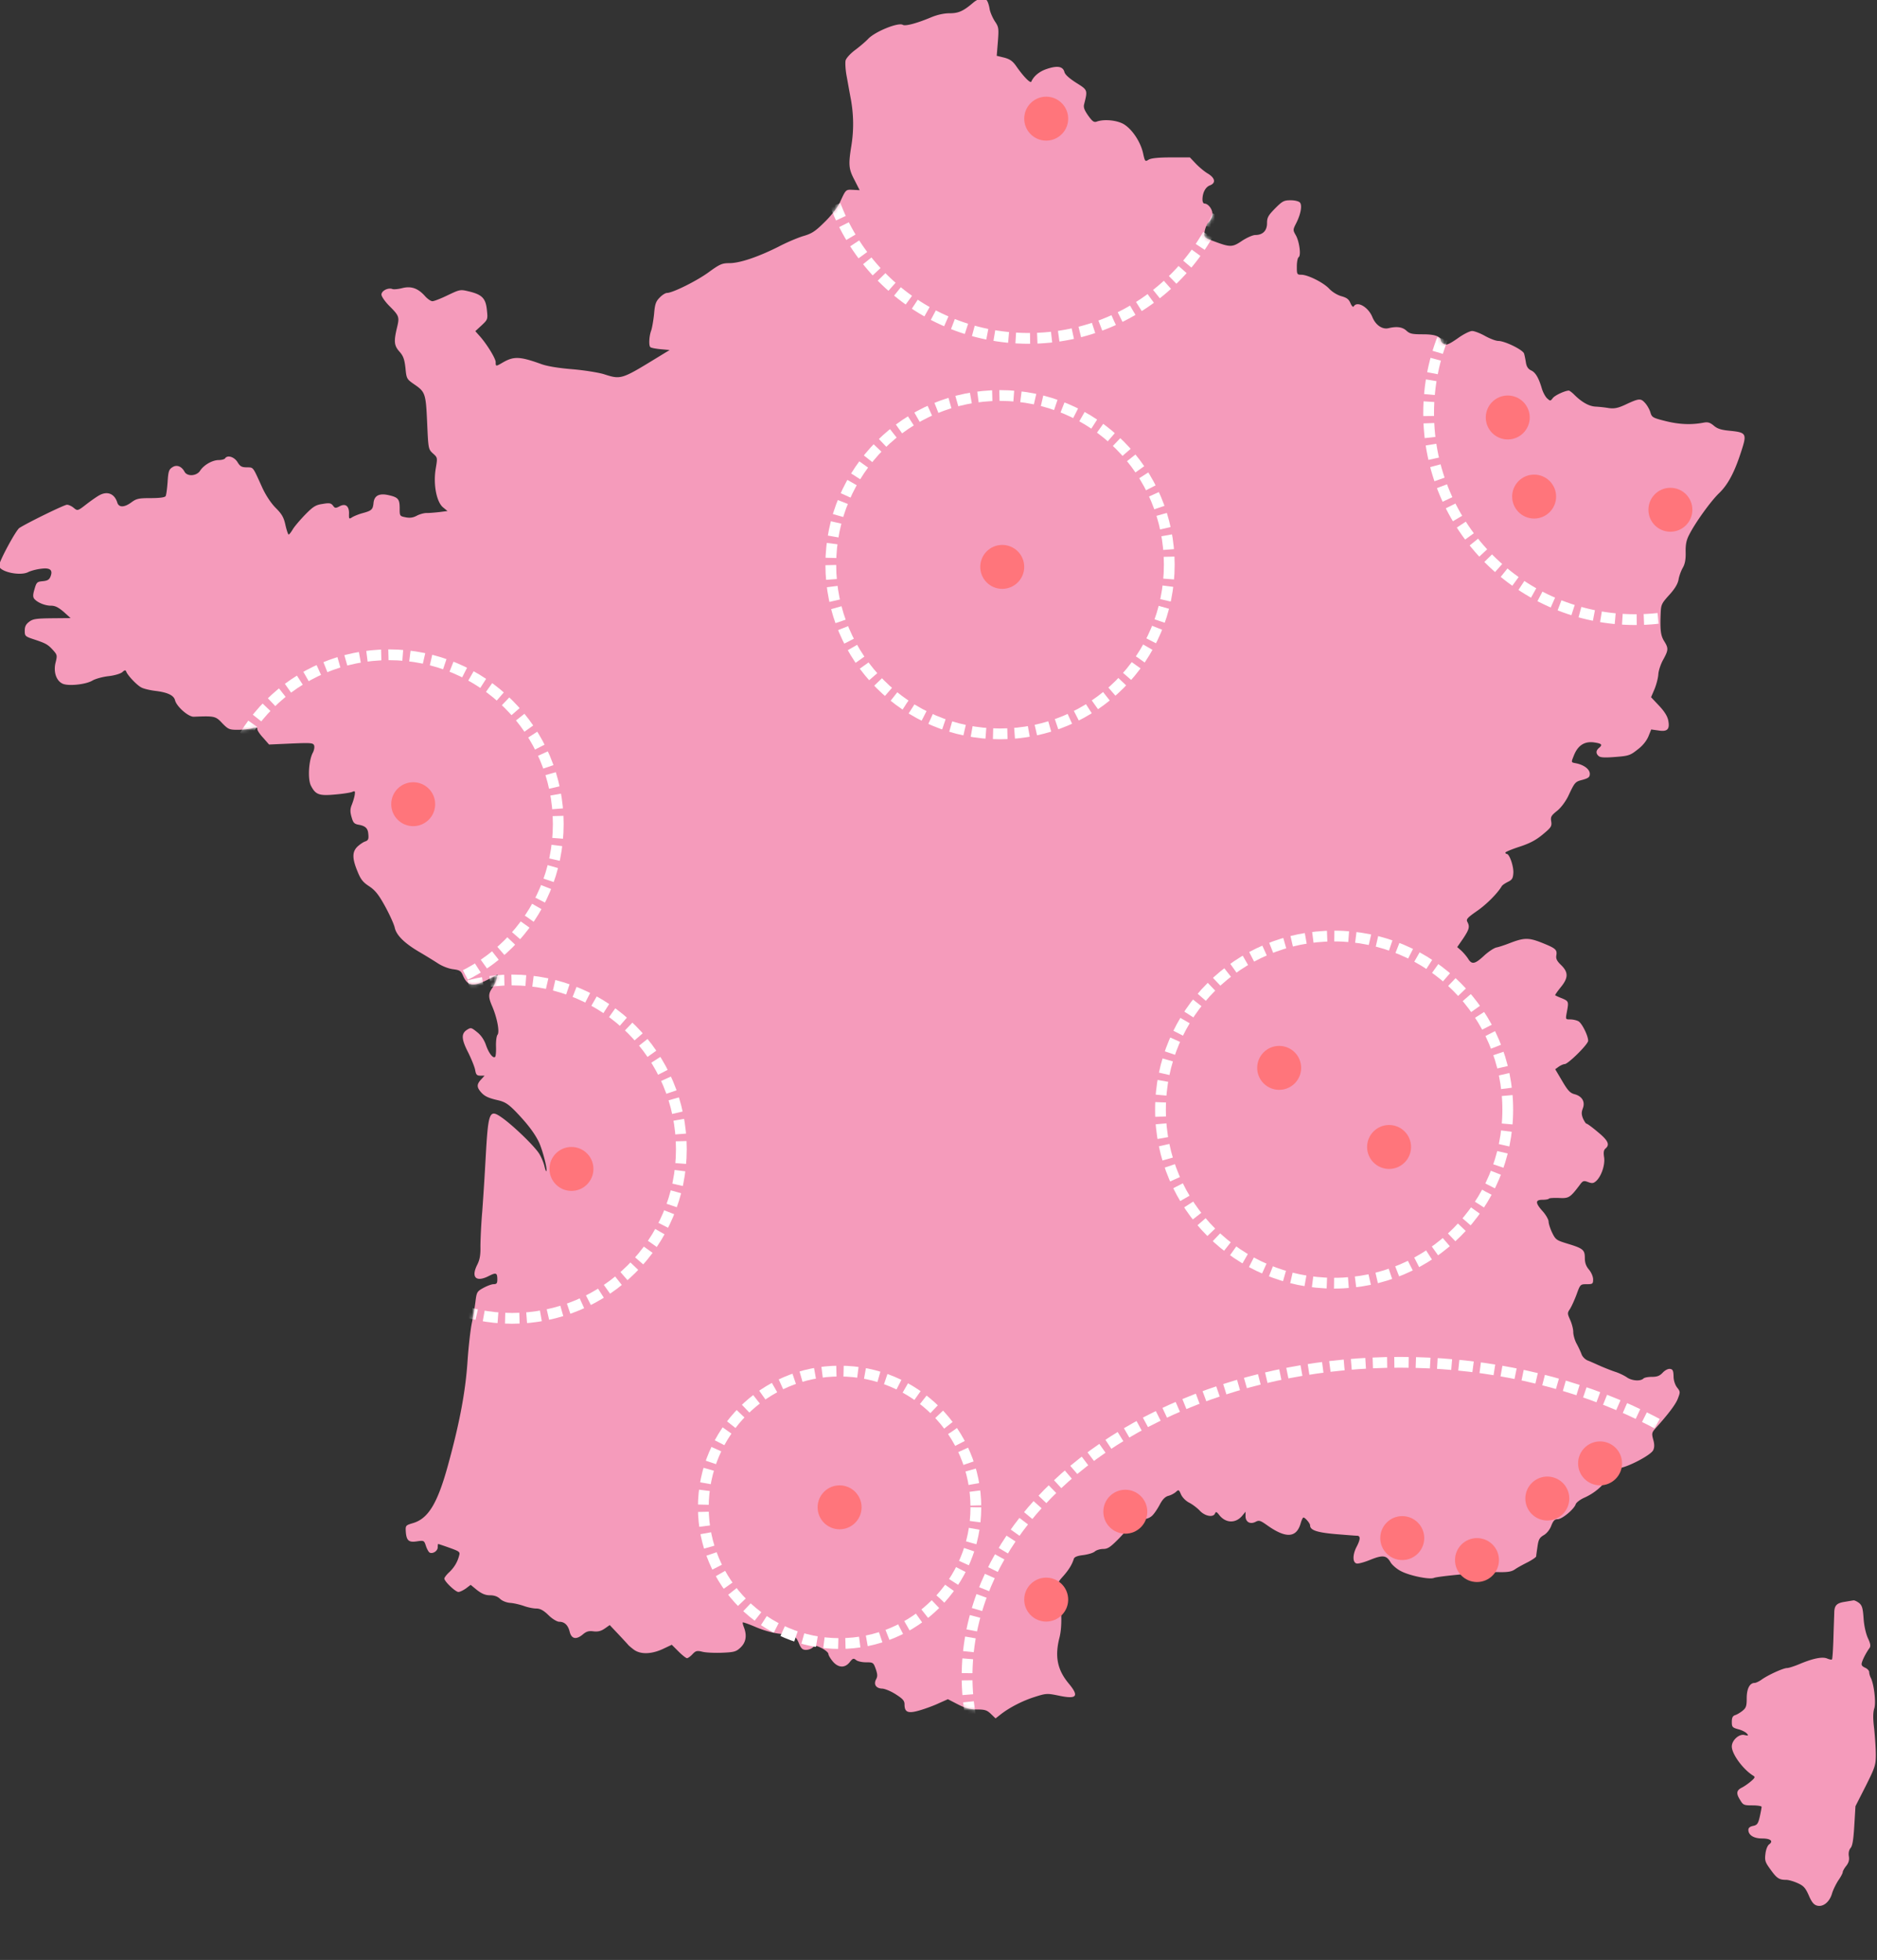 <svg width="523" height="546" fill="none" xmlns="http://www.w3.org/2000/svg"><rect width="100%" height="100%" fill="#333333" stroke="none"/><g clip-path="url(#clip0)"><path d="M271.173.747c-2.767 2.351-4.058 2.95-6.595 2.95-1.568 0-3.459.415-5.304 1.199-3.874 1.613-7.011 2.443-7.703 2.028-1.245-.783-7.794 1.89-9.685 3.919-.646.691-2.26 2.074-3.552 3.042-1.383 1.014-2.536 2.305-2.721 2.95-.138.646-.046 2.536.277 4.288.323 1.705.83 4.656 1.199 6.546.784 4.425.83 8.574.138 12.908-.876 5.347-.738 6.546.877 9.588l1.429 2.813-1.891-.093c-2.029-.092-1.937-.138-3.643 3.55-.6 1.337-2.352 3.596-4.197 5.394-2.583 2.581-3.598 3.226-5.766 3.872-1.476.415-4.704 1.752-7.149 3.043-5.719 2.858-10.746 4.563-13.652 4.563-2.029 0-2.675.277-5.719 2.49-3.321 2.443-10.101 5.808-11.669 5.808-.415 0-1.337.553-2.029 1.291-1.061 1.06-1.338 1.798-1.568 4.564-.185 1.798-.554 3.872-.784 4.564-.6 1.52-.738 4.195-.277 4.656.184.23 1.476.46 2.859.599l2.537.23-3.782 2.305c-9.64 5.901-9.824 5.947-14.528 4.426-1.523-.461-5.489-1.106-8.81-1.383-3.92-.323-7.057-.83-8.763-1.475-5.904-2.12-7.564-2.167-10.654-.369-1.891 1.106-1.937 1.106-1.937-.138 0-1.014-2.537-5.163-4.567-7.376l-1.106-1.245 1.752-1.613c1.707-1.614 1.753-1.66 1.476-4.288-.323-3.227-1.337-4.287-4.981-5.163-2.445-.599-2.537-.553-5.95 1.06-1.891.923-3.782 1.66-4.243 1.66-.461 0-1.384-.645-2.076-1.429-1.937-2.167-3.828-2.858-6.365-2.213-1.106.277-2.398.415-2.767.23-1.153-.414-2.998.508-2.998 1.568 0 .507.923 1.844 2.03 2.997 2.905 2.904 3.044 3.18 2.306 6.177-.923 3.872-.831 5.025.691 6.73 1.061 1.199 1.384 2.121 1.661 4.564.277 2.951.369 3.089 2.352 4.472 3.183 2.167 3.321 2.535 3.69 10.787.323 7.238.323 7.33 1.614 8.529 1.292 1.152 1.292 1.152.784 4.195-.738 4.333.185 9.219 1.984 10.787l1.291 1.06-2.168.277c-1.199.138-2.767.276-3.551.276-.738-.046-2.03.323-2.814.738-1.014.553-1.937.691-3.09.461-1.706-.323-1.706-.369-1.706-2.536 0-2.535-.415-3.042-3.091-3.641-2.629-.6-4.012.138-4.197 2.212-.184 1.798-.507 2.121-3.09 2.812-1.015.277-2.26.784-2.813 1.107-.923.599-.969.553-.923-1.014.046-2.121-1.014-2.905-2.675-1.983-1.06.554-1.291.507-1.799-.23-.553-.692-1.014-.784-2.86-.461-1.936.276-2.628.691-4.888 2.996-1.43 1.476-2.998 3.319-3.46 4.103-.46.784-.968 1.429-1.152 1.429-.139 0-.554-1.198-.877-2.627-.461-2.121-.968-3.043-2.721-4.795-1.291-1.291-2.721-3.457-3.69-5.532-2.767-6.085-2.444-5.716-4.335-5.762-1.476 0-1.891-.277-2.63-1.475-.922-1.475-2.813-2.029-3.458-1.014-.139.23-.969.461-1.753.461-1.753 0-4.151 1.336-5.212 2.996-.968 1.475-3.597 1.66-4.335.23-.83-1.521-2.214-2.028-3.413-1.198-.923.599-1.107 1.152-1.292 4.103-.138 1.844-.369 3.642-.553 3.918-.23.369-1.753.553-4.151.553-3.321 0-3.967.139-5.35 1.153-1.984 1.475-3.506 1.521-3.967.092-.738-2.443-2.721-3.273-4.935-2.074-.554.276-2.168 1.383-3.551 2.443-2.537 1.982-2.583 1.982-3.644 1.106-.6-.507-1.43-.876-1.891-.876-.738 0-10.747 4.887-13.237 6.454-.969.6-5.673 9.312-5.673 10.511 0 1.66 5.765 2.996 8.117 1.798.738-.369 2.306-.784 3.506-.922 2.582-.369 3.412.323 2.72 2.12-.368.922-.83 1.199-2.167 1.337-1.568.139-1.753.277-2.306 2.213-.461 1.521-.461 2.167-.092 2.674.876 1.06 2.998 1.936 4.658 1.936 1.2 0 2.075.461 3.551 1.706l1.938 1.751-5.166.047c-4.382.046-5.35.184-6.365.968-.923.691-1.245 1.336-1.245 2.489 0 1.521.092 1.613 2.767 2.489 3.182 1.061 3.736 1.383 5.258 3.089 1.015 1.152 1.06 1.383.553 3.365-.6 2.444.139 4.887 1.845 5.763 1.476.829 6.504.322 8.395-.784.83-.507 2.86-1.06 4.473-1.245 1.707-.184 3.367-.691 3.875-1.106.692-.645.922-.645 1.107-.184.369 1.06 2.951 3.78 4.197 4.425.645.369 2.444.784 3.966.968 3.413.415 5.12 1.245 5.443 2.628.46 1.752 3.736 4.656 5.258 4.564 5.719-.231 6.042-.185 7.886 1.798 1.66 1.705 1.984 1.843 4.29 1.843 1.384 0 3.182-.184 4.013-.414 1.153-.369 1.475-.323 1.475.23 0 .369.738 1.475 1.66 2.443l1.615 1.844 6.134-.276c5.489-.231 6.135-.185 6.411.507.185.461 0 1.429-.415 2.167-1.107 2.212-1.383 7.283-.46 9.081 1.29 2.489 2.26 2.858 6.733 2.443 2.168-.184 4.29-.507 4.797-.737.738-.323.83-.231.645.968-.138.737-.507 1.936-.83 2.72-.415 1.06-.461 1.844-.046 3.273.461 1.659.738 1.982 2.076 2.213 1.752.322 2.444.968 2.582 2.351.185 1.613.046 1.982-.876 2.305-.461.138-1.43.783-2.076 1.383-1.522 1.429-1.568 3.273-.046 6.914.877 2.213 1.522 3.043 3.229 4.149 1.66 1.107 2.629 2.259 4.428 5.532 1.245 2.259 2.49 4.979 2.721 5.993.461 2.167 2.767 4.426 7.057 6.915 1.568.922 3.828 2.305 5.027 3.089 1.291.83 3.044 1.475 4.243 1.613 1.753.231 2.122.461 2.629 1.614 1.292 3.088 2.814 3.365 6.965 1.291l2.767-1.43-.277 1.245c-.184.692-.738 1.844-1.245 2.536-1.107 1.567-1.107 2.535 0 5.071 1.384 3.226 2.122 7.191 1.476 7.929-.277.368-.461 1.797-.415 3.227.046 1.429-.046 2.719-.231 2.904-.553.599-1.799-1.014-2.583-3.319-.507-1.429-1.337-2.674-2.444-3.55-1.661-1.337-1.753-1.337-2.906-.599-1.568 1.06-1.476 2.627.461 6.361.831 1.706 1.707 3.827 1.891 4.749.231 1.337.462 1.613 1.476 1.613h1.153l-.968 1.06c-1.199 1.291-1.246 2.075-.185 3.366 1.061 1.29 2.122 1.798 4.982 2.443 1.891.461 2.813 1.06 4.888 3.181 3.137 3.273 5.028 5.716 6.319 8.252 1.015 1.982 2.583 7.929 2.168 8.297-.092.093-.323-.507-.507-1.336-.185-.83-.784-2.351-1.384-3.366-1.153-2.028-7.241-7.929-10.516-10.234-3.505-2.443-3.782-1.705-4.52 11.617a850.317 850.317 0 01-.922 14.522c-.323 3.688-.508 8.113-.508 9.819.046 2.351-.184 3.642-.876 5.025-1.799 3.549-.369 4.978 3.182 3.18 2.076-1.06 2.399-.922 2.399.969 0 1.014-.185 1.29-1.015 1.29-.6 0-1.891.507-2.906 1.061-1.752.968-1.845 1.198-2.167 3.78-.185 1.521-.646 4.195-1.015 5.993-.369 1.751-.923 6.546-1.199 10.603-.554 8.39-2.168 17.102-5.443 28.996-2.905 10.603-5.488 14.89-9.778 16.135-2.029.599-2.075.691-1.983 2.351.185 2.535.83 3.089 3.136 2.72 1.938-.277 1.984-.231 2.491 1.337.323.922.784 1.751 1.107 1.844.922.322 2.168-.554 2.168-1.522 0-.507.046-.922.138-.922.046 0 1.476.461 3.136 1.061 2.814 1.014 2.998 1.152 2.676 2.212-.462 1.798-1.384 3.32-2.814 4.656-.692.646-1.291 1.43-1.291 1.706 0 .784 3.09 3.734 3.92 3.734.415 0 1.338-.461 2.076-.968l1.337-1.014 1.799 1.475c1.337 1.014 2.306 1.429 3.597 1.429 1.153 0 2.076.323 2.768.968.599.6 1.798 1.061 2.813 1.153.969.046 2.675.461 3.782.83 1.107.414 2.675.737 3.506.737 1.06 0 1.983.461 3.413 1.844 1.06 1.06 2.398 1.844 2.998 1.844 1.475 0 2.444.922 2.905 2.766.508 2.028 1.799 2.305 3.644.784 1.015-.876 1.706-1.061 3.044-.876 1.245.138 2.075-.092 3.09-.784l1.384-.968 2.444 2.582c1.338 1.429 2.537 2.719 2.675 2.904.139.184.831.784 1.569 1.337 1.844 1.383 4.842 1.337 8.071-.139l2.537-1.198 1.891 1.89c1.014 1.014 2.075 1.844 2.352 1.844.277 0 .968-.507 1.522-1.106.922-.969 1.245-1.061 2.906-.646 1.06.231 3.551.323 5.534.231 3.229-.139 3.782-.323 4.982-1.476 1.475-1.429 1.798-3.273.922-5.578-.277-.691-.415-1.29-.323-1.383.092-.092 1.799.508 3.828 1.383 2.214.922 4.797 1.614 6.642 1.798 3.966.369 4.243.507 5.166 2.628.599 1.475 1.014 1.844 1.983 1.844.692 0 1.522-.323 1.891-.692.646-.599.922-.553 2.537.231.968.507 1.798 1.245 1.798 1.567 0 .369.554 1.291 1.2 2.075 1.522 1.844 3.413 1.936 4.75.23.83-1.06 1.061-1.152 1.753-.599.415.369 1.66.645 2.767.645 1.983 0 2.076.046 2.721 1.844.508 1.476.554 2.075.093 2.905-.738 1.429 0 2.535 1.752 2.581.738.046 2.445.738 3.782 1.614 1.937 1.244 2.399 1.751 2.399 2.812 0 2.213 1.014 2.581 4.289 1.613 1.568-.461 3.967-1.337 5.304-1.982l2.491-1.106 2.767 1.429c2.168 1.106 3.413 1.429 5.35 1.429 2.168 0 2.768.184 3.874 1.244l1.292 1.245 1.291-1.014c2.491-1.982 6.181-3.872 9.502-4.933 3.32-1.06 3.551-1.06 6.733-.415 5.166 1.107 5.858.231 2.814-3.411-3.136-3.78-3.874-7.514-2.537-12.723.738-2.905.692-7.469-.184-12.724-.415-2.489-.415-2.581 1.245-4.425 1.614-1.844 2.444-3.227 2.952-4.841.184-.507 1.014-.83 2.629-1.014 1.337-.184 2.767-.599 3.228-1.014.415-.369 1.476-.692 2.306-.692 1.292 0 2.03-.507 4.474-2.996 2.214-2.305 2.906-3.319 2.906-4.333 0-1.476 1.522-2.398 2.444-1.476.831.83 2.86.554 3.921-.553.553-.553 1.476-1.936 2.075-3.088.738-1.383 1.476-2.121 2.353-2.352.738-.184 1.66-.691 2.121-1.106.738-.691.83-.599 1.384.692.369.829 1.291 1.797 2.26 2.305.922.461 2.26 1.475 2.998 2.258 1.476 1.568 3.782 1.937 4.243.738.231-.553.461-.461 1.199.507 1.845 2.305 4.659 2.305 6.457.046l.831-1.014v1.245c0 1.613 1.291 2.351 2.813 1.567.969-.507 1.338-.369 3.229.968 5.119 3.642 8.071 3.55 9.27-.369.277-1.014.646-1.798.83-1.798.462 0 1.845 1.614 1.845 2.167 0 1.337 1.799 1.982 6.965 2.443 2.859.231 5.627.461 6.088.461 1.061 0 1.015 1.015-.185 3.273-1.06 2.167-1.014 4.242.139 4.472.461.092 2.167-.369 3.828-1.06 3.459-1.383 4.474-1.245 5.627.783.461.738 1.799 1.891 2.952 2.444 2.398 1.244 7.84 2.351 9.086 1.844 1.199-.507 14.62-1.706 18.218-1.614 2.352.046 3.459-.138 4.382-.783.645-.461 2.26-1.337 3.551-1.983 1.245-.645 2.306-1.383 2.352-1.613 0-.277.185-1.521.369-2.766.277-1.936.554-2.443 1.707-3.135.83-.461 1.706-1.521 2.121-2.628.554-1.429.969-1.844 1.799-1.844 1.246 0 4.612-2.812 5.028-4.195.184-.461 1.199-1.244 2.306-1.751 3.044-1.337 5.627-3.596 6.826-5.993.968-1.89 1.245-2.121 2.813-2.259 2.399-.185 8.994-3.642 9.64-5.025.369-.784.369-1.66 0-2.95-.461-1.706-.369-1.983.599-3.089 3.644-4.057 5.673-6.731 6.273-8.344.692-1.798.692-1.936-.231-3.089-.553-.737-.968-1.936-.968-3.134-.046-1.522-.231-1.937-.969-2.029-.553-.092-1.43.369-2.075 1.061-.83.875-1.522 1.152-2.998 1.152-1.015 0-2.076.184-2.352.461-.831.83-3.229.645-4.613-.323-.738-.507-2.167-1.198-3.182-1.521-1.015-.323-2.86-1.06-4.151-1.613-1.245-.554-2.86-1.291-3.598-1.568-.691-.276-1.476-1.06-1.706-1.752-.277-.737-.877-2.028-1.384-2.95-.507-.922-.922-2.397-.922-3.227 0-.876-.415-2.397-.877-3.411-.784-1.752-.784-1.89-.046-2.997.415-.645 1.246-2.443 1.845-4.056 1.015-2.813 1.061-2.859 2.814-2.859 1.66 0 1.798-.092 1.798-1.337 0-.783-.507-1.936-1.153-2.719-.83-.968-1.153-1.937-1.153-3.227 0-2.259-.461-2.674-4.704-3.965-3.183-.968-3.413-1.106-4.382-3.042-.553-1.153-1.015-2.582-1.015-3.181-.046-.6-.784-1.89-1.66-2.858-2.075-2.305-2.075-3.181-.092-3.181.876 0 1.706-.139 1.845-.323.184-.184 1.476-.231 2.859-.184 2.675.138 3.044-.093 5.673-3.55.923-1.291 1.153-1.337 2.399-.876 1.107.415 1.476.369 2.26-.323 1.429-1.337 2.536-4.563 2.167-6.684-.184-1.291-.092-1.936.416-2.351 1.245-1.06.738-2.213-2.122-4.564-1.522-1.291-2.952-2.351-3.183-2.351-.184 0-.599-.645-.968-1.429-.461-1.153-.461-1.752-.046-2.858.692-1.844-.231-3.366-2.306-3.919-1.246-.322-1.891-1.014-3.459-3.688l-1.938-3.273 1.015-.737c.554-.369 1.291-.692 1.614-.692.969 0 6.55-5.532 6.55-6.5 0-1.429-1.753-4.932-2.722-5.44-.507-.276-1.522-.507-2.259-.507-1.338 0-1.338 0-.969-1.982.553-2.95.553-3.089-1.291-3.872-.969-.369-1.845-.784-1.938-.876-.092-.092.6-1.06 1.522-2.213 2.168-2.628 2.168-4.195.139-6.177-1.199-1.153-1.522-1.798-1.338-2.766.231-1.568-.184-1.936-4.243-3.55-3.551-1.383-4.797-1.337-8.763.185-1.292.507-2.952 1.06-3.644 1.198-.738.138-2.306 1.199-3.505 2.305-2.583 2.397-3.413 2.536-4.474.784a14.505 14.505 0 00-1.891-2.213l-1.107-.968 1.66-2.397c1.707-2.582 1.891-3.273 1.153-4.656-.369-.692.047-1.153 2.629-2.951 2.629-1.797 5.766-4.932 6.965-6.961.184-.322.968-.829 1.706-1.198 1.153-.553 1.43-.968 1.522-2.443.139-1.798-1.06-5.348-1.844-5.348a.396.396 0 01-.369-.369c0-.184 1.752-.922 3.874-1.613 2.859-.922 4.612-1.844 6.503-3.412 2.398-1.982 2.583-2.305 2.398-3.641-.23-1.291 0-1.66 1.615-2.951 1.107-.876 2.352-2.581 3.09-4.057 1.891-4.01 1.937-4.056 4.059-4.609 1.614-.461 1.983-.738 1.983-1.66 0-1.245-1.568-2.443-3.69-2.904-1.614-.323-1.568-.139-.692-2.351 1.107-2.674 2.906-3.827 5.489-3.504 2.26.323 2.537.645 1.43 1.567-.877.738-.877 1.568-.046 2.259.461.415 1.844.461 4.658.231 3.69-.277 4.151-.461 6.18-2.075 1.43-1.06 2.491-2.443 2.998-3.642l.784-1.936 1.984.277c2.536.415 3.228-.323 2.767-2.766-.231-1.199-1.061-2.536-2.583-4.149l-2.214-2.351.969-2.259c.507-1.245 1.014-3.135 1.061-4.195.092-1.06.691-2.858 1.383-4.057 1.43-2.627 1.476-3.134.231-5.117-.969-1.567-1.153-3.088-.969-7.652.093-2.49.231-2.812 2.353-5.163 1.568-1.706 2.398-3.089 2.628-4.288.139-.968.692-2.443 1.154-3.273.645-1.106.876-2.351.83-4.379-.046-2.167.184-3.365 1.014-4.933 1.707-3.365 5.996-9.312 8.302-11.525 2.445-2.351 4.29-5.762 6.181-11.663 1.614-4.932 1.43-5.255-3.183-5.716-2.398-.231-3.459-.553-4.473-1.429-1.061-.876-1.661-1.06-2.86-.83-3.413.645-6.688.507-10.47-.415-3.69-.922-3.92-1.06-4.335-2.443-.231-.83-.923-2.028-1.522-2.674-1.2-1.291-1.615-1.291-5.627.599-1.937.876-2.906 1.061-4.382.876a34.616 34.616 0 00-3.736-.415c-1.845-.092-3.874-1.244-5.996-3.365-.599-.599-1.291-1.106-1.476-1.106-1.107.046-3.92 1.337-4.473 2.12-.646.83-.692.83-1.569.046-.461-.414-1.153-1.659-1.476-2.765-.876-2.951-1.752-4.472-2.997-5.025-.785-.369-1.246-1.015-1.43-2.167-.139-.922-.369-2.028-.508-2.49-.276-1.06-5.396-3.549-7.195-3.549-.692 0-2.352-.645-3.689-1.383-1.384-.784-2.998-1.383-3.598-1.383-.646 0-2.491.922-4.059 2.075-2.352 1.613-3.09 1.936-3.782 1.567-.507-.23-.876-.645-.876-.876 0-1.245-1.568-1.844-4.981-1.844-2.952 0-3.644-.138-4.566-.968-1.107-1.06-2.676-1.29-5.028-.738-1.706.415-3.597-.83-4.52-3.134-1.153-2.766-4.197-4.518-5.165-2.95-.185.322-.554-.047-.923-.877-.461-1.106-1.015-1.52-2.491-1.936-1.153-.323-2.536-1.152-3.413-2.074-1.614-1.752-5.995-3.919-7.794-3.919-1.199 0-1.246-.138-1.246-2.259 0-1.29.231-2.443.508-2.627.738-.461.184-4.472-.83-6.178-.784-1.383-.784-1.475.184-3.365 1.245-2.49 1.661-4.886 1.015-5.67-.323-.369-1.43-.646-2.583-.646-1.891 0-2.306.231-4.336 2.26-1.937 1.982-2.26 2.535-2.26 4.148 0 2.075-1.199 3.273-3.274 3.273-.692 0-2.352.738-3.69 1.614-2.721 1.844-3.275 1.844-7.933.092-2.721-1.014-2.721-1.014-2.491-2.674.139-.922.646-2.12 1.2-2.673.553-.554.968-1.568.968-2.26 0-1.336-1.199-2.858-2.214-2.858-.323 0-.553-.507-.553-1.106 0-1.89.83-3.503 2.075-3.964 1.707-.646 1.476-2.029-.553-3.273-.969-.554-2.491-1.844-3.413-2.813l-1.615-1.705h-5.304c-3.597 0-5.58.23-6.226.645-.923.6-1.015.507-1.522-1.844-.692-3.042-2.86-6.408-5.166-7.929-1.799-1.199-5.535-1.613-7.656-.876-.83.323-1.245.046-2.445-1.613-1.06-1.521-1.383-2.305-1.153-3.181 1.015-4.01 1.015-3.965-2.214-5.993-1.937-1.245-3.09-2.259-3.274-2.997-.415-1.567-1.937-1.843-4.843-.875-2.122.691-3.69 1.982-4.382 3.55-.23.599-2.26-1.476-4.289-4.426-.923-1.291-1.707-1.844-3.275-2.26l-2.075-.506.323-3.965c.276-3.688.23-4.056-.831-5.624-.599-.922-1.291-2.443-1.476-3.457-.138-.968-.507-2.075-.784-2.397-.691-.876-2.26-.646-3.782.645zM514.002 446.236c-2.168.323-2.814.968-2.906 2.766 0 .645-.138 3.826-.23 7.099-.093 3.273-.277 6.085-.416 6.178-.138.138-.691 0-1.291-.231-1.291-.599-3.92-.092-7.749 1.521-1.429.6-2.998 1.107-3.459 1.107-1.061 0-5.304 1.936-7.103 3.227-.691.507-1.614.922-1.937.922-1.383 0-2.214 1.613-2.214 4.287 0 2.213-.184 2.674-1.199 3.503-.645.508-1.568 1.061-2.075 1.199-.646.23-.877.738-.877 1.844 0 1.429.139 1.613 1.799 2.074.969.231 2.03.784 2.399 1.199.507.599.415.645-.646.415-1.476-.415-3.552 1.429-3.552 3.181 0 2.12 3.137 6.408 5.996 8.159.554.323.462.6-.692 1.568-.737.645-1.891 1.429-2.536 1.752-1.476.737-1.615 1.613-.461 3.411.83 1.429 1.06 1.521 3.459 1.521 1.383 0 2.536.185 2.536.415 0 .231-.23 1.475-.507 2.72-.461 1.982-.738 2.351-1.845 2.581-.922.185-1.337.554-1.337 1.107 0 1.475 1.522 2.397 3.828 2.397 2.352 0 3.228.738 1.937 1.66-.461.368-.876 1.429-1.015 2.673-.23 1.844-.046 2.305 1.43 4.334 1.753 2.443 2.398 2.858 4.336 2.858.691 0 2.121.415 3.228.922 1.66.737 2.168 1.337 3.09 3.411.83 1.936 1.43 2.628 2.353 2.858 1.66.415 3.413-1.014 4.104-3.319.277-1.014 1.107-2.674 1.753-3.688.692-.968 1.245-2.028 1.245-2.305 0-.276.415-1.06.969-1.752.692-.875.922-1.659.738-2.719-.138-.968.046-1.752.507-2.305.508-.6.784-2.305 1.015-6.224l.323-5.393 2.859-5.624c2.629-5.256 2.814-5.855 2.814-8.759 0-1.706-.231-4.979-.461-7.238-.369-2.95-.323-4.564.046-5.67.507-1.614-.092-6.777-1.015-8.529-.231-.461-.415-1.152-.415-1.521 0-.415-.507-.968-1.153-1.245-.876-.414-1.107-.737-.876-1.475.322-1.06 1.245-2.812 2.121-4.01.369-.554.277-1.199-.461-2.766-.553-1.245-1.061-3.412-1.199-5.486-.185-2.812-.415-3.596-1.246-4.287-.553-.415-1.199-.738-1.522-.738-.276.046-1.429.231-2.49.415z" fill="#F59BBB"/><mask id="a" maskUnits="userSpaceOnUse" x="-1" y="-1" width="488" height="480"><path d="M271.173.747c-2.767 2.351-4.058 2.95-6.595 2.95-1.568 0-3.459.415-5.304 1.199-3.874 1.613-7.011 2.443-7.703 2.028-1.245-.783-7.794 1.89-9.685 3.919-.646.691-2.26 2.074-3.552 3.042-1.383 1.014-2.536 2.305-2.721 2.95-.138.646-.046 2.536.277 4.288.323 1.705.83 4.656 1.199 6.546.784 4.425.83 8.574.138 12.908-.876 5.347-.738 6.546.877 9.588l1.429 2.813-1.891-.093c-2.029-.092-1.937-.138-3.643 3.55-.6 1.337-2.352 3.596-4.197 5.394-2.583 2.581-3.598 3.226-5.766 3.872-1.476.415-4.704 1.752-7.149 3.043-5.719 2.858-10.746 4.563-13.652 4.563-2.029 0-2.675.277-5.719 2.49-3.321 2.443-10.101 5.808-11.669 5.808-.415 0-1.337.553-2.029 1.291-1.061 1.06-1.338 1.798-1.568 4.564-.185 1.798-.554 3.872-.784 4.564-.6 1.52-.738 4.195-.277 4.656.184.23 1.476.46 2.859.599l2.537.23-3.782 2.305c-9.64 5.901-9.824 5.947-14.528 4.426-1.523-.461-5.489-1.106-8.81-1.383-3.92-.323-7.057-.83-8.763-1.475-5.904-2.12-7.564-2.167-10.654-.369-1.891 1.106-1.937 1.106-1.937-.138 0-1.014-2.537-5.163-4.567-7.376l-1.106-1.245 1.752-1.613c1.707-1.614 1.753-1.66 1.476-4.288-.323-3.227-1.337-4.287-4.981-5.163-2.445-.599-2.537-.553-5.95 1.06-1.891.923-3.782 1.66-4.243 1.66-.461 0-1.384-.645-2.076-1.429-1.937-2.167-3.828-2.858-6.365-2.213-1.106.277-2.398.415-2.767.23-1.153-.414-2.998.508-2.998 1.568 0 .507.923 1.844 2.03 2.997 2.905 2.904 3.044 3.18 2.306 6.177-.923 3.872-.831 5.025.691 6.73 1.061 1.199 1.384 2.121 1.661 4.564.277 2.951.369 3.089 2.352 4.472 3.183 2.167 3.321 2.535 3.69 10.787.323 7.238.323 7.33 1.614 8.529 1.292 1.152 1.292 1.152.784 4.195-.738 4.333.185 9.219 1.984 10.787l1.291 1.06-2.168.277c-1.199.138-2.767.276-3.551.276-.738-.046-2.03.323-2.814.738-1.014.553-1.937.691-3.09.461-1.706-.323-1.706-.369-1.706-2.536 0-2.535-.415-3.042-3.091-3.641-2.629-.6-4.012.138-4.197 2.212-.184 1.798-.507 2.121-3.09 2.812-1.015.277-2.26.784-2.813 1.107-.923.599-.969.553-.923-1.014.046-2.121-1.014-2.905-2.675-1.983-1.06.554-1.291.507-1.799-.23-.553-.692-1.014-.784-2.86-.461-1.936.276-2.628.691-4.888 2.996-1.43 1.476-2.998 3.319-3.46 4.103-.46.784-.968 1.429-1.152 1.429-.139 0-.554-1.198-.877-2.627-.461-2.121-.968-3.043-2.721-4.795-1.291-1.291-2.721-3.457-3.69-5.532-2.767-6.085-2.444-5.716-4.335-5.762-1.476 0-1.891-.277-2.63-1.475-.922-1.475-2.813-2.029-3.458-1.014-.139.23-.969.461-1.753.461-1.753 0-4.151 1.336-5.212 2.996-.968 1.475-3.597 1.66-4.335.23-.83-1.521-2.214-2.028-3.413-1.198-.923.599-1.107 1.152-1.292 4.103-.138 1.844-.369 3.642-.553 3.918-.23.369-1.753.553-4.151.553-3.321 0-3.967.139-5.35 1.153-1.984 1.475-3.506 1.521-3.967.092-.738-2.443-2.721-3.273-4.935-2.074-.554.276-2.168 1.383-3.551 2.443-2.537 1.982-2.583 1.982-3.644 1.106-.6-.507-1.43-.876-1.891-.876-.738 0-10.747 4.887-13.237 6.454-.969.6-5.673 9.312-5.673 10.511 0 1.66 5.765 2.996 8.117 1.798.738-.369 2.306-.784 3.506-.922 2.582-.369 3.412.323 2.72 2.12-.368.922-.83 1.199-2.167 1.337-1.568.139-1.753.277-2.306 2.213-.461 1.521-.461 2.167-.092 2.674.876 1.06 2.998 1.936 4.658 1.936 1.2 0 2.075.461 3.551 1.706l1.938 1.751-5.166.047c-4.382.046-5.35.184-6.365.968-.923.691-1.245 1.336-1.245 2.489 0 1.521.092 1.613 2.767 2.489 3.182 1.061 3.736 1.383 5.258 3.089 1.015 1.152 1.06 1.383.553 3.365-.6 2.444.139 4.887 1.845 5.763 1.476.829 6.504.322 8.395-.784.83-.507 2.86-1.06 4.473-1.245 1.707-.184 3.367-.691 3.875-1.106.692-.645.922-.645 1.107-.184.369 1.06 2.951 3.78 4.197 4.425.645.369 2.444.784 3.966.968 3.413.415 5.12 1.245 5.443 2.628.46 1.752 3.736 4.656 5.258 4.564 5.719-.231 6.042-.185 7.886 1.798 1.66 1.705 1.984 1.843 4.29 1.843 1.384 0 3.182-.184 4.013-.414 1.153-.369 1.475-.323 1.475.23 0 .369.738 1.475 1.66 2.443l1.615 1.844 6.134-.276c5.489-.231 6.135-.185 6.411.507.185.461 0 1.429-.415 2.167-1.107 2.212-1.383 7.283-.46 9.081 1.29 2.489 2.26 2.858 6.733 2.443 2.168-.184 4.29-.507 4.797-.737.738-.323.83-.231.645.968-.138.737-.507 1.936-.83 2.72-.415 1.06-.461 1.844-.046 3.273.461 1.659.738 1.982 2.076 2.213 1.752.322 2.444.968 2.582 2.351.185 1.613.046 1.982-.876 2.305-.461.138-1.43.783-2.076 1.383-1.522 1.429-1.568 3.273-.046 6.914.877 2.213 1.522 3.043 3.229 4.149 1.66 1.107 2.629 2.259 4.428 5.532 1.245 2.259 2.49 4.979 2.721 5.993.461 2.167 2.767 4.426 7.057 6.915 1.568.922 3.828 2.305 5.027 3.089 1.291.83 3.044 1.475 4.243 1.613 1.753.231 2.122.461 2.629 1.614 1.292 3.088 2.814 3.365 6.965 1.291l2.767-1.43-.277 1.245c-.184.692-.738 1.844-1.245 2.536-1.107 1.567-1.107 2.535 0 5.071 1.384 3.226 2.122 7.191 1.476 7.929-.277.368-.461 1.797-.415 3.227.046 1.429-.046 2.719-.231 2.904-.553.599-1.799-1.014-2.583-3.319-.507-1.429-1.337-2.674-2.444-3.55-1.661-1.337-1.753-1.337-2.906-.599-1.568 1.06-1.476 2.627.461 6.361.831 1.706 1.707 3.827 1.891 4.749.231 1.337.462 1.613 1.476 1.613h1.153l-.968 1.06c-1.199 1.291-1.246 2.075-.185 3.366 1.061 1.29 2.122 1.798 4.982 2.443 1.891.461 2.813 1.06 4.888 3.181 3.137 3.273 5.028 5.716 6.319 8.252 1.015 1.982 2.583 7.929 2.168 8.297-.092.093-.323-.507-.507-1.336-.185-.83-.784-2.351-1.384-3.366-1.153-2.028-7.241-7.929-10.516-10.234-3.505-2.443-3.782-1.705-4.52 11.617a850.317 850.317 0 01-.922 14.522c-.323 3.688-.508 8.113-.508 9.819.046 2.351-.184 3.642-.876 5.025-1.799 3.549-.369 4.978 3.182 3.18 2.076-1.06 2.399-.922 2.399.969 0 1.014-.185 1.29-1.015 1.29-.6 0-1.891.507-2.906 1.061-1.752.968-1.845 1.198-2.167 3.78-.185 1.521-.646 4.195-1.015 5.993-.369 1.751-.923 6.546-1.199 10.603-.554 8.39-2.168 17.102-5.443 28.996-2.905 10.603-5.488 14.89-9.778 16.135-2.029.599-2.075.691-1.983 2.351.185 2.535.83 3.089 3.136 2.72 1.938-.277 1.984-.231 2.491 1.337.323.922.784 1.751 1.107 1.844.922.322 2.168-.554 2.168-1.522 0-.507.046-.922.138-.922.046 0 1.476.461 3.136 1.061 2.814 1.014 2.998 1.152 2.676 2.212-.462 1.798-1.384 3.32-2.814 4.656-.692.646-1.291 1.43-1.291 1.706 0 .784 3.09 3.734 3.92 3.734.415 0 1.338-.461 2.076-.968l1.337-1.014 1.799 1.475c1.337 1.014 2.306 1.429 3.597 1.429 1.153 0 2.076.323 2.768.968.599.6 1.798 1.061 2.813 1.153.969.046 2.675.461 3.782.83 1.107.414 2.675.737 3.506.737 1.06 0 1.983.461 3.413 1.844 1.06 1.06 2.398 1.844 2.998 1.844 1.475 0 2.444.922 2.905 2.766.508 2.028 1.799 2.305 3.644.784 1.015-.876 1.706-1.061 3.044-.876 1.245.138 2.075-.092 3.09-.784l1.384-.968 2.444 2.582c1.338 1.429 2.537 2.719 2.675 2.904.139.184.831.784 1.569 1.337 1.844 1.383 4.842 1.337 8.071-.139l2.537-1.198 1.891 1.89c1.014 1.014 2.075 1.844 2.352 1.844.277 0 .968-.507 1.522-1.106.922-.969 1.245-1.061 2.906-.646 1.06.231 3.551.323 5.534.231 3.229-.139 3.782-.323 4.982-1.476 1.475-1.429 1.798-3.273.922-5.578-.277-.691-.415-1.29-.323-1.383.092-.092 1.799.508 3.828 1.383 2.214.922 4.797 1.614 6.642 1.798 3.966.369 4.243.507 5.166 2.628.599 1.475 1.014 1.844 1.983 1.844.692 0 1.522-.323 1.891-.692.646-.599.922-.553 2.537.231.968.507 1.798 1.245 1.798 1.567 0 .369.554 1.291 1.2 2.075 1.522 1.844 3.413 1.936 4.75.23.83-1.06 1.061-1.152 1.753-.599.415.369 1.66.645 2.767.645 1.983 0 2.076.046 2.721 1.844.508 1.476.554 2.075.093 2.905-.738 1.429 0 2.535 1.752 2.581.738.046 2.445.738 3.782 1.614 1.937 1.244 2.399 1.751 2.399 2.812 0 2.213 1.014 2.581 4.289 1.613 1.568-.461 3.967-1.337 5.304-1.982l2.491-1.106 2.767 1.429c2.168 1.106 3.413 1.429 5.35 1.429 2.168 0 2.768.184 3.874 1.244l1.292 1.245 1.291-1.014c2.491-1.982 6.181-3.872 9.502-4.933 3.32-1.06 3.551-1.06 6.733-.415 5.166 1.107 5.858.231 2.814-3.411-3.136-3.78-3.874-7.514-2.537-12.723.738-2.905.692-7.469-.184-12.724-.415-2.489-.415-2.581 1.245-4.425 1.614-1.844 2.444-3.227 2.952-4.841.184-.507 1.014-.83 2.629-1.014 1.337-.184 2.767-.599 3.228-1.014.415-.369 1.476-.692 2.306-.692 1.292 0 2.03-.507 4.474-2.996 2.214-2.305 2.906-3.319 2.906-4.333 0-1.476 1.522-2.398 2.444-1.476.831.83 2.86.554 3.921-.553.553-.553 1.476-1.936 2.075-3.088.738-1.383 1.476-2.121 2.353-2.352.738-.184 1.66-.691 2.121-1.106.738-.691.83-.599 1.384.692.369.829 1.291 1.797 2.26 2.305.922.461 2.26 1.475 2.998 2.258 1.476 1.568 3.782 1.937 4.243.738.231-.553.461-.461 1.199.507 1.845 2.305 4.659 2.305 6.457.046l.831-1.014v1.245c0 1.613 1.291 2.351 2.813 1.567.969-.507 1.338-.369 3.229.968 5.119 3.642 8.071 3.55 9.27-.369.277-1.014.646-1.798.83-1.798.462 0 1.845 1.614 1.845 2.167 0 1.337 1.799 1.982 6.965 2.443 2.859.231 5.627.461 6.088.461 1.061 0 1.015 1.015-.185 3.273-1.06 2.167-1.014 4.242.139 4.472.461.092 2.167-.369 3.828-1.06 3.459-1.383 4.474-1.245 5.627.783.461.738 1.799 1.891 2.952 2.444 2.398 1.244 7.84 2.351 9.086 1.844 1.199-.507 14.62-1.706 18.218-1.614 2.352.046 3.459-.138 4.382-.783.645-.461 2.26-1.337 3.551-1.983 1.245-.645 2.306-1.383 2.352-1.613 0-.277.185-1.521.369-2.766.277-1.936.554-2.443 1.707-3.135.83-.461 1.706-1.521 2.121-2.628.554-1.429.969-1.844 1.799-1.844 1.246 0 4.612-2.812 5.028-4.195.184-.461 1.199-1.244 2.306-1.751 3.044-1.337 5.627-3.596 6.826-5.993.968-1.89 1.245-2.121 2.813-2.259 2.399-.185 8.994-3.642 9.64-5.025.369-.784.369-1.66 0-2.95-.461-1.706-.369-1.983.599-3.089 3.644-4.057 5.673-6.731 6.273-8.344.692-1.798.692-1.936-.231-3.089-.553-.737-.968-1.936-.968-3.134-.046-1.522-.231-1.937-.969-2.029-.553-.092-1.43.369-2.075 1.061-.83.875-1.522 1.152-2.998 1.152-1.015 0-2.076.184-2.352.461-.831.83-3.229.645-4.613-.323-.738-.507-2.167-1.198-3.182-1.521-1.015-.323-2.86-1.06-4.151-1.613-1.245-.554-2.86-1.291-3.598-1.568-.691-.276-1.476-1.06-1.706-1.752-.277-.737-.877-2.028-1.384-2.95-.507-.922-.922-2.397-.922-3.227 0-.876-.415-2.397-.877-3.411-.784-1.752-.784-1.89-.046-2.997.415-.645 1.246-2.443 1.845-4.056 1.015-2.813 1.061-2.859 2.814-2.859 1.66 0 1.798-.092 1.798-1.337 0-.783-.507-1.936-1.153-2.719-.83-.968-1.153-1.937-1.153-3.227 0-2.259-.461-2.674-4.704-3.965-3.183-.968-3.413-1.106-4.382-3.042-.553-1.153-1.015-2.582-1.015-3.181-.046-.6-.784-1.89-1.66-2.858-2.075-2.305-2.075-3.181-.092-3.181.876 0 1.706-.139 1.845-.323.184-.184 1.476-.231 2.859-.184 2.675.138 3.044-.093 5.673-3.55.923-1.291 1.153-1.337 2.399-.876 1.107.415 1.476.369 2.26-.323 1.429-1.337 2.536-4.563 2.167-6.684-.184-1.291-.092-1.936.416-2.351 1.245-1.06.738-2.213-2.122-4.564-1.522-1.291-2.952-2.351-3.183-2.351-.184 0-.599-.645-.968-1.429-.461-1.153-.461-1.752-.046-2.858.692-1.844-.231-3.366-2.306-3.919-1.246-.322-1.891-1.014-3.459-3.688l-1.938-3.273 1.015-.737c.554-.369 1.291-.692 1.614-.692.969 0 6.55-5.532 6.55-6.5 0-1.429-1.753-4.932-2.722-5.44-.507-.276-1.522-.507-2.259-.507-1.338 0-1.338 0-.969-1.982.553-2.95.553-3.089-1.291-3.872-.969-.369-1.845-.784-1.938-.876-.092-.092.6-1.06 1.522-2.213 2.168-2.628 2.168-4.195.139-6.177-1.199-1.153-1.522-1.798-1.338-2.766.231-1.568-.184-1.936-4.243-3.55-3.551-1.383-4.797-1.337-8.763.185-1.292.507-2.952 1.06-3.644 1.198-.738.138-2.306 1.199-3.505 2.305-2.583 2.397-3.413 2.536-4.474.784a14.505 14.505 0 00-1.891-2.213l-1.107-.968 1.66-2.397c1.707-2.582 1.891-3.273 1.153-4.656-.369-.692.047-1.153 2.629-2.951 2.629-1.797 5.766-4.932 6.965-6.961.184-.322.968-.829 1.706-1.198 1.153-.553 1.43-.968 1.522-2.443.139-1.798-1.06-5.348-1.844-5.348a.396.396 0 01-.369-.369c0-.184 1.752-.922 3.874-1.613 2.859-.922 4.612-1.844 6.503-3.412 2.398-1.982 2.583-2.305 2.398-3.641-.23-1.291 0-1.66 1.615-2.951 1.107-.876 2.352-2.581 3.09-4.057 1.891-4.01 1.937-4.056 4.059-4.609 1.614-.461 1.983-.738 1.983-1.66 0-1.245-1.568-2.443-3.69-2.904-1.614-.323-1.568-.139-.692-2.351 1.107-2.674 2.906-3.827 5.489-3.504 2.26.323 2.537.645 1.43 1.567-.877.738-.877 1.568-.046 2.259.461.415 1.844.461 4.658.231 3.69-.277 4.151-.461 6.18-2.075 1.43-1.06 2.491-2.443 2.998-3.642l.784-1.936 1.984.277c2.536.415 3.228-.323 2.767-2.766-.231-1.199-1.061-2.536-2.583-4.149l-2.214-2.351.969-2.259c.507-1.245 1.014-3.135 1.061-4.195.092-1.06.691-2.858 1.383-4.057 1.43-2.627 1.476-3.134.231-5.117-.969-1.567-1.153-3.088-.969-7.652.093-2.49.231-2.812 2.353-5.163 1.568-1.706 2.398-3.089 2.628-4.288.139-.968.692-2.443 1.154-3.273.645-1.106.876-2.351.83-4.379-.046-2.167.184-3.365 1.014-4.933 1.707-3.365 5.996-9.312 8.302-11.525 2.445-2.351 4.29-5.762 6.181-11.663 1.614-4.932 1.43-5.255-3.183-5.716-2.398-.231-3.459-.553-4.473-1.429-1.061-.876-1.661-1.06-2.86-.83-3.413.645-6.688.507-10.47-.415-3.69-.922-3.92-1.06-4.335-2.443-.231-.83-.923-2.028-1.522-2.674-1.2-1.291-1.615-1.291-5.627.599-1.937.876-2.906 1.061-4.382.876a34.616 34.616 0 00-3.736-.415c-1.845-.092-3.874-1.244-5.996-3.365-.599-.599-1.291-1.106-1.476-1.106-1.107.046-3.92 1.337-4.473 2.12-.646.83-.692.83-1.569.046-.461-.414-1.153-1.659-1.476-2.765-.876-2.951-1.752-4.472-2.997-5.025-.785-.369-1.246-1.015-1.43-2.167-.139-.922-.369-2.028-.508-2.49-.276-1.06-5.396-3.549-7.195-3.549-.692 0-2.352-.645-3.689-1.383-1.384-.784-2.998-1.383-3.598-1.383-.646 0-2.491.922-4.059 2.075-2.352 1.613-3.09 1.936-3.782 1.567-.507-.23-.876-.645-.876-.876 0-1.245-1.568-1.844-4.981-1.844-2.952 0-3.644-.138-4.566-.968-1.107-1.06-2.676-1.29-5.028-.738-1.706.415-3.597-.83-4.52-3.134-1.153-2.766-4.197-4.518-5.165-2.95-.185.322-.554-.047-.923-.877-.461-1.106-1.015-1.52-2.491-1.936-1.153-.323-2.536-1.152-3.413-2.074-1.614-1.752-5.995-3.919-7.794-3.919-1.199 0-1.246-.138-1.246-2.259 0-1.29.231-2.443.508-2.627.738-.461.184-4.472-.83-6.178-.784-1.383-.784-1.475.184-3.365 1.245-2.49 1.661-4.886 1.015-5.67-.323-.369-1.43-.646-2.583-.646-1.891 0-2.306.231-4.336 2.26-1.937 1.982-2.26 2.535-2.26 4.148 0 2.075-1.199 3.273-3.274 3.273-.692 0-2.352.738-3.69 1.614-2.721 1.844-3.275 1.844-7.933.092-2.721-1.014-2.721-1.014-2.491-2.674.139-.922.646-2.12 1.2-2.673.553-.554.968-1.568.968-2.26 0-1.336-1.199-2.858-2.214-2.858-.323 0-.553-.507-.553-1.106 0-1.89.83-3.503 2.075-3.964 1.707-.646 1.476-2.029-.553-3.273-.969-.554-2.491-1.844-3.413-2.813l-1.615-1.705h-5.304c-3.597 0-5.58.23-6.226.645-.923.6-1.015.507-1.522-1.844-.692-3.042-2.86-6.408-5.166-7.929-1.799-1.199-5.535-1.613-7.656-.876-.83.323-1.245.046-2.445-1.613-1.06-1.521-1.383-2.305-1.153-3.181 1.015-4.01 1.015-3.965-2.214-5.993-1.937-1.245-3.09-2.259-3.274-2.997-.415-1.567-1.937-1.843-4.843-.875-2.122.691-3.69 1.982-4.382 3.55-.23.599-2.26-1.476-4.289-4.426-.923-1.291-1.707-1.844-3.275-2.26l-2.075-.506.323-3.965c.276-3.688.23-4.056-.831-5.624-.599-.922-1.291-2.443-1.476-3.457-.138-.968-.507-2.075-.784-2.397-.691-.876-2.26-.646-3.782.645z" fill="#FCD660"/></mask><g mask="url(#a)" stroke="#fff" stroke-width="3" stroke-dasharray="4 2"><ellipse cx="286.609" cy="36.726" rx="57.567" ry="57.538"/><ellipse cx="455.634" cy="115.076" rx="57.567" ry="57.538"/><ellipse cx="390.106" cy="467.038" rx="120.645" ry="87.531"/><ellipse cx="142.692" cy="320.132" rx="47.156" ry="47.132"/><ellipse cx="108.396" cy="229.54" rx="47.156" ry="47.132"/></g><ellipse cx="371.734" cy="309.114" rx="48.381" ry="48.356" stroke="#fff" stroke-width="3" stroke-dasharray="4 2"/><ellipse cx="233.941" cy="419.906" rx="37.97" ry="37.951" stroke="#fff" stroke-width="3" stroke-dasharray="4 2"/><ellipse cx="278.647" cy="157.311" rx="47.156" ry="47.132" stroke="#fff" stroke-width="3" stroke-dasharray="4 2"/><ellipse cx="233.941" cy="419.906" rx="6.124" ry="6.121" fill="#FF757B"/><ellipse cx="356.424" cy="297.484" rx="6.124" ry="6.121" fill="#FF757B"/><ellipse cx="387.045" cy="319.52" rx="6.124" ry="6.121" fill="#FF757B"/><ellipse cx="279.26" cy="157.924" rx="6.124" ry="6.121" fill="#FF757B"/><ellipse cx="291.508" cy="33.054" rx="6.124" ry="6.121" fill="#FF757B"/><ellipse cx="465.433" cy="142.009" rx="6.124" ry="6.121" fill="#FF757B"/><ellipse cx="420.115" cy="116.3" rx="6.124" ry="6.121" fill="#FF757B"/><ellipse cx="427.464" cy="138.336" rx="6.124" ry="6.121" fill="#FF757B"/><ellipse cx="159.227" cy="325.641" rx="6.124" ry="6.121" fill="#FF757B"/><ellipse cx="115.133" cy="224.031" rx="6.124" ry="6.121" fill="#FF757B"/><ellipse cx="390.719" cy="428.476" rx="6.124" ry="6.121" fill="#FF757B"/><ellipse cx="411.541" cy="434.597" rx="6.124" ry="6.121" fill="#FF757B"/><ellipse cx="431.138" cy="417.457" rx="6.124" ry="6.121" fill="#FF757B"/><ellipse cx="445.836" cy="407.664" rx="6.124" ry="6.121" fill="#FF757B"/><ellipse cx="291.508" cy="445.614" rx="6.124" ry="6.121" fill="#FF757B"/><ellipse cx="313.555" cy="421.13" rx="6.124" ry="6.121" fill="#FF757B"/></g><defs><clipPath id="clip0"><path fill="#fff" d="M0 0h523v546H0z"/></clipPath></defs></svg>